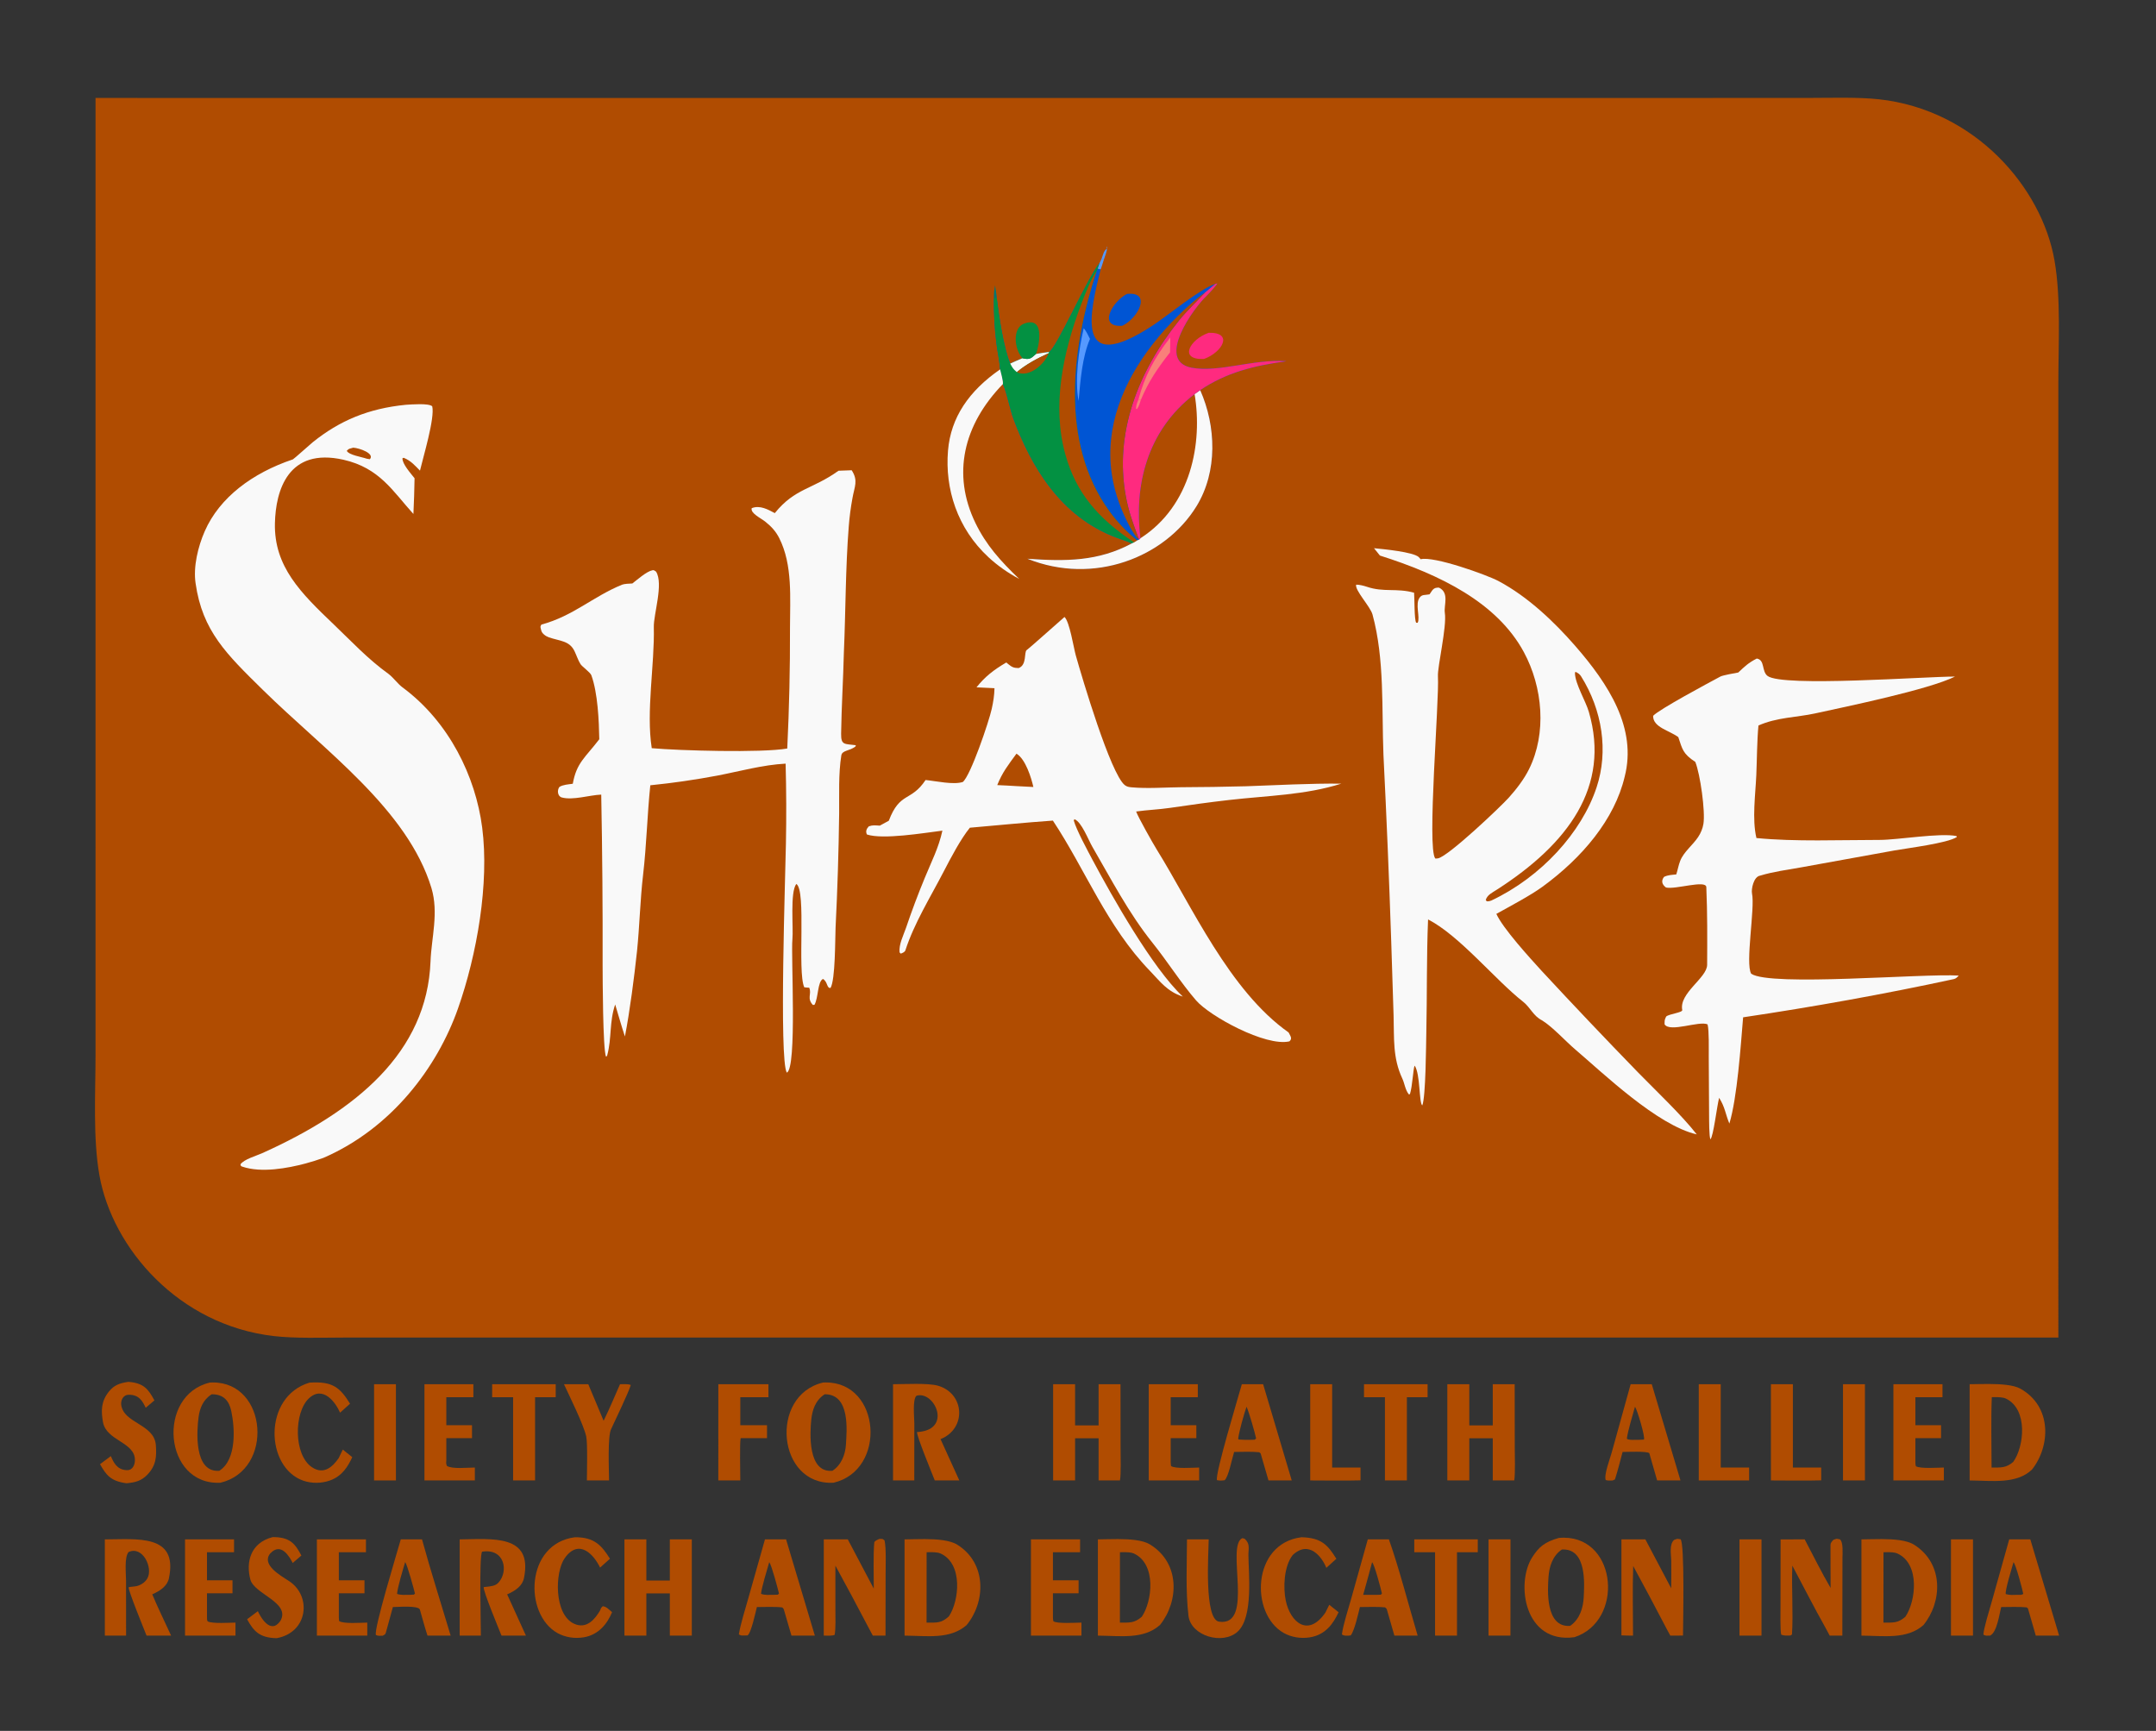 <?xml version="1.0" encoding="UTF-8" standalone="no"?>
<svg
   width="1024"
   height="822"
   viewBox="0 0 1024 822"
   version="1.1"
   id="svg91"
   sodipodi:docname="ShareIndiaLogoWithTextAlt.svg"
   inkscape:version="1.3 (0e150ed6c4, 2023-07-21)"
   xmlns:inkscape="http://www.inkscape.org/namespaces/inkscape"
   xmlns:sodipodi="http://sodipodi.sourceforge.net/DTD/sodipodi-0.dtd"
   xmlns="http://www.w3.org/2000/svg"
   xmlns:svg="http://www.w3.org/2000/svg">
  <rect x="0" y="0" width="1024" height="822" fill="#333333" stroke="none"/>
  <defs
     id="defs91" />
  <sodipodi:namedview
     id="namedview91"
     pagecolor="#ffffff"
     bordercolor="#000000"
     borderopacity="0.25"
     inkscape:showpageshadow="2"
     inkscape:pageopacity="0.0"
     inkscape:pagecheckerboard="0"
     inkscape:deskcolor="#d1d1d1"
     inkscape:zoom="0.78237666"
     inkscape:cx="1261.5407"
     inkscape:cy="496.56389"
     inkscape:window-width="3840"
     inkscape:window-height="2054"
     inkscape:window-x="2549"
     inkscape:window-y="-11"
     inkscape:window-maximized="1"
     inkscape:current-layer="svg91"
     showguides="false" />
  <path
     fill="#0357B7"
     transform="scale(0.372 0.372)"
     d="M121.972 125.044L1711.84 125.053L2179.27 125.05L2313.59 124.982C2340.74 124.96 2372.29 123.895 2398.83 126.731C2521.7 140.127 2606.89 239.375 2623.1 332.517C2631.46 380.609 2628.05 438.428 2628.02 487.818L2628.02 751.583L2628.03 1707.57L1033.58 1707.57L568.743 1707.55L439.109 1707.58C410.804 1707.62 377.678 1708.83 349.857 1705.71C227.932 1691.76 143.582 1593.4 127.015 1500.86C118.506 1453.33 121.972 1395.17 121.979 1346.26L121.982 1082.11L121.972 125.044Z"
     id="path2"
     style="fill:#b04c01;fill-opacity:1" />
  <path
     id="path3"
     d="M 1754.269 699.862 L 1761.832 709.248 C 1838.552 733.478 1911.379 769.244 1945.509 832.364 C 1969.809 877.294 1975.009 936.085 1952.139 982.079 C 1945.829 994.769 1936.321 1007.182 1926.411 1018.242 C 1916.121 1029.752 1850.142 1092.421 1836.262 1095.731 C 1834.782 1096.091 1833.931 1096.008 1832.501 1095.998 C 1821.641 1082.618 1837.79 894.349 1835.9 863.454 C 1835.15 851.179 1847.431 800.225 1844.701 782.366 C 1843.221 772.658 1850.832 756.764 1837.222 750.191 C 1829.682 749.877 1828.899 753.64 1825.179 758.747 C 1818.889 759.966 1815.811 758.65 1812.611 762.808 C 1806.361 770.931 1813.541 787.871 1810.031 795.073 L 1808.111 794.926 C 1805.641 791.552 1806.072 763.64 1805.451 756.686 C 1782.782 750.404 1766.82 756.494 1744.98 749.031 C 1741.68 747.902 1734.908 746.167 1731.468 746.413 C 1729.568 753.526 1749.589 774.363 1752.349 784.465 C 1767.939 841.63 1763.992 904.873 1766.322 963.507 C 1770.282 1042.79 1773.591 1122.098 1776.241 1201.418 L 1779.267 1296.55 C 1780.138 1325.15 1777.879 1350.181 1790.429 1376.961 C 1793.249 1382.961 1794.222 1391.712 1798.822 1397.212 L 1800.159 1396.761 C 1803.379 1386.921 1804.351 1363.149 1806.191 1360.409 C 1813.561 1371.249 1811.57 1407.83 1815.9 1411.23 C 1820.4 1400.73 1820.741 1332.672 1821.051 1318.952 C 1822.121 1270.762 1821.281 1222.03 1823.301 1173.77 C 1863.671 1194.56 1908.841 1250.811 1944.811 1279.001 C 1953.641 1285.921 1957.959 1297.371 1968.819 1302.641 C 1982.309 1310.951 1998.838 1329.239 2010.828 1339.439 C 2046.757 1370.019 2115.953 1436.731 2166.343 1448.19 C 2146.952 1423.361 2114.338 1392.571 2091.168 1368.861 C 2049.518 1326.021 2008.489 1282.802 1968.079 1239.202 C 1953.039 1222.712 1918.762 1185.137 1910.482 1166.687 C 1928.351 1156.767 1953.95 1143.281 1969.501 1131.941 C 2020.101 1095.031 2061.43 1046.09 2074.3 991.638 C 2090.28 929.886 2053.888 873.541 2011.058 824.453 C 1984.938 794.509 1951.112 761.877 1913.052 741.707 C 1898.212 733.845 1830.63 709.59 1813.87 713.944 L 1811.51 711.289 C 1804.58 704.598 1765.599 700.964 1754.269 699.862 z M 2011.362 857.651 C 2014.842 859.221 2016.89 860.593 2018.69 863.47 C 2045.7 906.536 2053.8 958.843 2038.47 1005.121 C 2019.31 1062.971 1967.572 1119.71 1903.972 1149.71 C 1901.152 1150.64 1901.299 1150.591 1898.239 1150.681 L 1896.959 1148.908 C 1898.869 1142.458 1905.097 1139.659 1911.357 1135.629 C 2001.957 1077.399 2056.403 1004.361 2028.582 908.83 C 2024.453 894.669 2011.362 873.603 2010.822 859.572 L 2011.362 857.651 z "
     transform="scale(0.372 0.372)"
     style="fill:#f9f9f9;fill-opacity:1" />
  <path
     id="path5"
     d="M 535.965 516.004 C 529.044 515.997 521.784 516.558 518.074 516.77 C 470.06 521.542 433.639 537.018 399.391 564.48 C 396.037 567.17 375.101 586.06 373.967 586.442 C 322.212 603.864 280.313 635.092 261.421 678.153 C 252.704 698.02 246.598 723.698 249.708 744.535 C 258.337 805.649 289.393 835.288 335.52 880.667 C 414.357 958.226 520.359 1033.262 550.862 1133.761 C 560.318 1165.411 550.8 1197.371 549.687 1227.141 C 545.329 1343.711 454.406 1418.309 334.932 1472.109 C 326.745 1475.799 311.71 1479.852 306.976 1486.442 C 307.728 1488.642 307.14 1488.611 309.493 1489.411 C 333.723 1497.661 367.306 1491.388 389.939 1485.398 C 397.784 1483.288 405.491 1480.872 413.034 1478.142 C 500.221 1440.302 558.394 1362.332 584.699 1287.652 C 609.081 1218.443 624.839 1127.591 615.635 1056.451 C 607.244 991.589 573.627 921.677 513.888 877.514 C 507.803 873.016 502.484 865.321 496.369 860.6 C 469.427 841.178 449.565 819.567 426.236 797.282 C 384.164 757.092 349.733 723.386 351.014 667.891 C 351.98 626.051 367.94 570.927 438.52 586.924 C 484.767 597.406 501.61 627.346 527.83 656.166 C 528.563 640.959 529.049 625.745 529.293 610.528 C 524.226 604.15 513.408 592.029 513.862 584.983 L 515.42 584.422 C 524.611 588.144 529.849 594.402 536.217 600.827 C 540.18 583.854 555.511 533.386 551.827 518.648 C 549.47 516.586 542.886 516.011 535.965 516.004 z M 450.993 571.511 C 459.38 572.09 478.734 579.119 472.199 586.242 L 468.318 585.618 C 461.042 583.104 445.467 580.939 442.732 575.519 C 445.935 572.295 445.408 573.21 450.993 571.511 z "
     transform="scale(0.372 0.372)"
     style="fill:#f9f9f9" />
  <path
     fill="#F5C105"
     transform="scale(0.372 0.372)"
     d="M1070.57 600.968L1087.38 600.336C1096.04 613.596 1090.95 621.315 1088.43 635.686C1086.17 647.853 1084.57 660.092 1083.64 672.37C1079.46 725.278 1079.76 780.31 1077.4 833.489C1076.58 867.885 1074.41 902.295 1073.9 936.691C1073.68 951.57 1078.32 949.481 1092.71 951.362L1092.21 952.994C1084.85 958.884 1075.25 957.565 1074.15 964.472C1070.38 988.159 1071.63 1014.52 1071.4 1038.34C1070.79 1087.06 1069.26 1135.76 1066.82 1184.44C1066.22 1198.87 1066.61 1250.93 1060.36 1261.27C1055.33 1261.74 1056.99 1253.65 1050.81 1249.77C1043.7 1252.93 1045 1273.94 1039.85 1282.83L1037.8 1282.93C1029.79 1274.22 1036.68 1268.98 1033.16 1260.92C1030.61 1260.83 1029.36 1260.74 1026.84 1260.41C1017.72 1240.21 1029.77 1136.5 1016.7 1128.47C1008.5 1139.08 1013.14 1184.61 1011.72 1199.12C1009.67 1220.07 1017.82 1363.76 1004.57 1369.36C994.505 1353.52 1002.91 1112.45 1003.42 1077.32C1004.09 1043.18 1003.96 1009.03 1003.04 974.893C973.887 976.394 944.735 984.615 916.127 990.117C887.807 995.464 859.154 999.605 830.289 1002.52C826.307 1040.52 825.547 1078.67 821.061 1116.94C817.316 1148.89 816.643 1181.98 813.331 1214.23C809.745 1247.47 804.206 1290.58 797.874 1323.21C793.443 1309.9 789.465 1295.8 785.426 1282.36C777.758 1304.89 781.247 1324.95 775.284 1347.17C774.907 1348.58 775.215 1348.13 773.648 1348.86C769.652 1338.07 769.458 1249.33 769.394 1232.79C769.596 1160 769.009 1087.21 767.633 1014.43C752.486 1015.03 731.532 1021.96 717.237 1018.07C711.838 1016.61 710.986 1008.57 714.332 1004.55C718.933 1001.74 725.347 1001.42 731.298 1000.57C736.186 973.443 747.04 967.47 765.142 943.759C764.742 920.56 763.229 884.543 755 862.033C753.661 858.37 743.247 851.098 741.126 847.794C738.255 843.319 735.786 835.979 733.472 831.211C726.984 817.84 715.007 818.561 700.875 813.676C696.656 812.218 691.939 808.682 691.111 805.054C690.253 801.296 689.232 800.303 691.191 797.4C732.301 786.189 756.546 761.901 794.11 746.47C797.038 745.267 803.876 745.03 807.335 744.885C813.55 740.162 825.542 729.438 833.015 728.02C835.222 727.602 835.344 728.361 837.657 729.778C847.365 745.493 834.382 783.874 834.769 800.532C835.888 848.666 824.762 908.057 832.122 955.149C866.232 958.273 972.56 961.335 1005.13 955.576C1007.63 904.202 1008.8 852.792 1008.63 801.38C1008.6 764.312 1012.33 721.2 994.792 686.768C990.521 678.384 984.885 672.149 976.907 665.829C971.331 661.412 957.911 655.235 959.76 648.75C970.288 644.496 980.913 650.654 989.225 655.057C1015.15 623.003 1036.97 625.067 1070.57 600.968Z"
     id="path8"
     style="fill:#f9f9f9;fill-opacity:1" />
  <path
     id="path9"
     d="M 1359.111 787.66 C 1358.601 787.893 1315.299 826.692 1310.829 829.877 C 1307.239 832.426 1311.361 849.031 1300.512 852.867 C 1294.121 852.832 1291.84 851.519 1287.21 847.757 C 1286.39 847.092 1285.587 846.418 1284.807 845.732 C 1268.447 855.387 1257.709 863.714 1246.759 877.462 L 1269.722 878.584 C 1269.512 887.803 1268.189 895.933 1266.239 904.832 C 1262.609 921.384 1239.308 989.967 1229.308 998.285 C 1217.468 1002.23 1195.019 997.086 1181.739 995.788 C 1162.979 1023.99 1149.009 1010.249 1134.789 1047.779 C 1131.019 1049.829 1126.982 1051.928 1123.292 1054.038 C 1117.422 1053.738 1114.431 1053.1 1109.261 1054.93 C 1106.311 1058.1 1104.889 1061.389 1106.869 1065.349 C 1127.479 1072.119 1179.448 1063.398 1203.208 1060.438 C 1198.408 1082.478 1189.311 1099.771 1180.701 1120.771 C 1171.991 1141.841 1164.012 1163.089 1156.772 1184.509 C 1153.272 1194.579 1147.56 1205.487 1148.49 1215.777 L 1150.069 1217.441 C 1152.329 1216.631 1155.249 1215.428 1155.959 1213.238 C 1167.249 1178.438 1188.032 1145.207 1205.232 1111.957 C 1213.512 1095.948 1226.558 1071.048 1238.288 1056.698 C 1272.968 1053.708 1309.702 1050.011 1344.272 1047.601 C 1385.852 1110.271 1413.052 1182.622 1468.431 1239.722 C 1481.312 1253.012 1489.91 1265.682 1510.23 1272.312 C 1471.23 1235.832 1419.439 1143.7 1395.109 1098.16 C 1388.899 1086.44 1374.099 1059.178 1370.949 1047.428 L 1371.799 1045.833 C 1380.879 1049.053 1389.742 1072.679 1394.642 1080.999 C 1418.882 1122.649 1440.662 1165.199 1471.762 1203.989 C 1490.562 1227.429 1507.46 1254.44 1527.11 1277.16 C 1544.57 1297.35 1615.98 1336.439 1646.27 1329.439 C 1650.46 1325.719 1647.422 1322.692 1645.253 1318.092 C 1569.413 1264.622 1521.59 1156.422 1476.84 1084.482 C 1471.919 1076.572 1453.062 1043.121 1450.582 1036.012 C 1464.962 1033.961 1479.42 1033.489 1493.74 1031.379 C 1519.08 1027.649 1544.091 1024.179 1569.591 1021.259 C 1618.3 1015.679 1666.339 1015.081 1712.549 1000.431 C 1672.109 1000.001 1631.321 1002.382 1590.881 1003.762 C 1563.101 1004.492 1535.319 1004.911 1507.529 1005.011 C 1487.349 1005.201 1464.928 1006.922 1444.928 1005.131 C 1441.338 1004.812 1438.589 1004.35 1435.969 1002.22 C 1417.859 987.469 1381.838 866.227 1373.488 836.572 C 1370.818 827.103 1365.611 793.582 1359.111 787.66 z M 1297.789 962.164 C 1309.559 969.146 1316.868 993.652 1319.358 1004.691 L 1298.288 1003.61 C 1290.188 1003.02 1281.412 1002.697 1273.242 1002.278 C 1279.852 985.92 1287.009 976.891 1297.789 962.164 z "
     transform="scale(0.372 0.372)"
     style="fill:#f9f9f9;fill-opacity:1" />
  <path
     fill="#F5C105"
     transform="scale(0.372 0.372)"
     d="M2242.96 840.716C2253.68 842.47 2248.94 857.088 2256.79 862.962C2276.08 877.407 2457.51 863.705 2496.12 863.719C2462.26 880.443 2358.56 901.807 2317.02 910.867C2294.24 915.833 2268.49 915.738 2245.11 926.222C2243.27 945.627 2243.24 969.336 2242.4 989.087C2241.31 1014.36 2236.79 1045.67 2242.53 1069.86C2291.62 1074.72 2349.82 1072.25 2399.68 1072.27C2422.94 1072.28 2476.69 1063.01 2497.88 1067.31L2498.46 1068.57C2486.48 1076.46 2436.06 1082.67 2418.83 1085.71L2300.16 1107.21C2282.57 1110.35 2263.97 1112.78 2247.2 1117.89C2238.9 1119.21 2235.75 1135.2 2236.91 1140.73C2240.88 1159.59 2228.03 1230.04 2235.86 1243.12C2260.37 1259.82 2455.71 1242.5 2500.81 1245.46C2499.12 1247.34 2497.42 1249.34 2494.47 1249.97C2406.55 1269.02 2314.81 1285.46 2225.53 1298.74C2222.45 1335.57 2218.05 1401.12 2207.99 1434.39C2202.91 1422.28 2202.57 1413.55 2194.91 1401.54C2192.04 1412.32 2187.67 1450.7 2183.75 1454.54C2182.11 1450.46 2182.14 1430.56 2182.1 1425.13L2181.66 1348.74C2181.61 1339.35 2182.2 1315.69 2180.15 1307.76C2169.45 1302.81 2132.07 1318.51 2125.26 1307.7C2125.3 1302.75 2125.05 1302.17 2127.33 1297.72C2130.99 1294.39 2148.46 1292.73 2147.81 1289.42C2143.55 1267.84 2179.29 1248.55 2179.59 1231.93C2179.81 1198.98 2179.96 1165.4 2178.55 1132.57C2178.13 1122.84 2139.14 1135.91 2127.05 1133.01C2121.78 1129.07 2120.71 1124.42 2124.55 1119.47C2129.52 1116.99 2134.31 1116.96 2140.21 1116.32C2142.02 1110.64 2143.01 1104.56 2145.27 1098.86C2149.8 1087.43 2161.25 1078.93 2168.07 1068.65C2171.58 1063.39 2173.88 1057.67 2174.86 1051.76C2177.43 1035.83 2170.79 988.363 2164.5 972.71C2148.65 962.31 2148.09 956.809 2142.77 941.018C2131.79 932.732 2110.17 928.497 2110.65 913.822C2118.78 905.266 2181.03 872.028 2196.51 863.706C2199.56 862.062 2214.81 859.363 2219.33 858.552C2227.63 850.751 2232.16 846.272 2242.96 840.716Z"
     id="path12"
     style="fill:#f9f9f9;fill-opacity:1" />
  <path
     fill="#E1781E"
     transform="scale(0.372 0.372)"
     d="M1404.11 335.346L1401.56 342.968L1405.22 343.836C1392.12 397.107 1370.13 482.752 1472.62 414.931C1490.66 402.994 1533.33 367.931 1551.65 362.496L1554.26 361.806C1553.49 363.767 1543.77 374.675 1540.67 377.562C1524.42 392.731 1475.07 460.323 1521.16 469.346C1555.42 476.054 1600.93 457.912 1642.52 461.142C1600.77 466.813 1565.48 475.657 1532.36 498.101C1552.75 544.055 1554.84 601.96 1527.68 646.215C1487.49 711.708 1396.43 747.429 1311.81 713.337C1360.78 716.794 1402.31 716.748 1445.16 693.677C1440.49 691.506 1431.53 688.625 1426.14 686.637C1353.04 659.664 1316 593.753 1294.06 535.184C1289.89 524.044 1285.41 501.421 1281.15 492.052L1280.38 490.395C1281.27 487.71 1277.76 475.042 1276.89 471.549C1276.3 462.197 1273.42 448.611 1272.2 438.638C1269.82 419.569 1268.74 400.409 1268.98 381.245L1271.4 380.393L1272.73 381.353C1275.26 402.927 1281.47 444.043 1289.79 464.151C1294.77 461.771 1300.29 459.53 1305.45 457.33C1314.99 459.74 1316.61 457.189 1322.74 451.851C1328.25 450.759 1333.83 450.133 1339.43 449.406C1349.28 443.825 1388.52 354.266 1404.11 335.346Z"
     id="path13"
     style="fill:#0055d4" />
  <path
     fill="#039142"
     d="M1404.11 335.346L1401.56 342.968L1400 346.306C1369 441.508 1351.86 563.897 1416.49 652.759C1426.29 666.302 1438.17 678.804 1451.85 689.975L1447.99 692.446L1445.16 693.677C1440.49 691.506 1431.53 688.625 1426.14 686.637C1353.04 659.664 1316 593.753 1294.06 535.184C1289.89 524.044 1285.41 501.421 1281.15 492.052L1280.38 490.395C1281.27 487.71 1277.76 475.042 1276.89 471.549C1276.3 462.197 1273.42 448.611 1272.2 438.638C1269.82 419.569 1268.74 400.409 1268.98 381.245L1271.4 380.393L1272.73 381.353C1275.26 402.927 1281.47 444.043 1289.79 464.151C1294.77 461.771 1300.29 459.53 1305.45 457.33C1314.99 459.74 1316.61 457.189 1322.74 451.851C1328.25 450.759 1333.83 450.133 1339.43 449.406C1349.28 443.825 1388.52 354.266 1404.11 335.346Z"
     id="path14"
     transform="scale(0.372 0.372)" />
  <path
     fill="#0357B7"
     transform="scale(0.372 0.372)"
     d="M1447.99 692.446C1401.36 661.37 1374.05 629.06 1360.42 580.935C1342.64 518.154 1357.2 450.004 1380.11 389.235C1384.02 378.865 1393.22 354.871 1400 346.306C1369 441.508 1351.86 563.897 1416.49 652.759C1426.29 666.302 1438.17 678.804 1451.85 689.975L1447.99 692.446Z"
     id="path15"
     style="fill:#b04c01;fill-opacity:1" />
  <path
     fill="#F5C105"
     transform="scale(0.372 0.372)"
     d="M1339.43 449.406L1338.69 451.002C1324.26 457.537 1309.67 465.364 1298.24 475.102C1293.25 470.804 1292.77 469.588 1289.79 464.151C1294.77 461.771 1300.29 459.53 1305.45 457.33C1314.99 459.74 1316.61 457.189 1322.74 451.851C1328.25 450.759 1333.83 450.133 1339.43 449.406Z"
     id="path16"
     style="fill:#f9f9f9;fill-opacity:1" />
  <path
     fill="#0357B7"
     transform="scale(0.372 0.372)"
     d="M1338.69 451.002C1335.84 462.011 1314.77 483.479 1298.24 475.102C1309.67 465.364 1324.26 457.537 1338.69 451.002Z"
     id="path17"
     style="fill:#b04c01;fill-opacity:1" />
  <path
     fill="#0357B7"
     d="M1525.21 503.112L1532.36 498.101C1552.75 544.055 1554.84 601.96 1527.68 646.215C1487.49 711.708 1396.43 747.429 1311.81 713.337C1360.78 716.794 1402.31 716.748 1445.16 693.677L1447.99 692.446L1451.85 689.975L1454.41 688.926L1456.05 687.144C1447.86 621.331 1463.6 550.309 1525.21 503.112Z"
     id="path18"
     transform="scale(0.372 0.372)"
     style="fill:#b04c01;fill-opacity:1" />
  <path
     fill="#F5C105"
     transform="scale(0.372 0.372)"
     d="M1525.21 503.112L1532.36 498.101C1552.75 544.055 1554.84 601.96 1527.68 646.215C1487.49 711.708 1396.43 747.429 1311.81 713.337C1360.78 716.794 1402.31 716.748 1445.16 693.677L1447.99 692.446L1451.85 689.975L1454.41 688.926L1456.05 687.144C1520.9 645.579 1535.65 565.251 1525.21 503.112Z"
     id="path19"
     style="fill:#f9f9f9;fill-opacity:1" />
  <path
     fill="#DA241C"
     transform="scale(0.372 0.372)"
     d="M1551.65 362.496L1554.26 361.806C1553.49 363.767 1543.77 374.675 1540.67 377.562C1524.42 392.731 1475.07 460.323 1521.16 469.346C1555.42 476.054 1600.93 457.912 1642.52 461.142C1600.77 466.813 1565.48 475.657 1532.36 498.101L1525.21 503.112C1463.6 550.309 1447.86 621.331 1456.05 687.144L1454.41 688.926L1454 688.169C1446.67 668.254 1441.06 653.783 1437.26 632.721C1422.91 553.394 1452.17 475.027 1505.64 408.688C1514.82 397.304 1528.31 384.477 1538.64 373.363C1543.01 369.769 1547.35 366.147 1551.65 362.496Z"
     id="path20"
     style="fill:#ff2a7f" />
  <path
     fill="#F9807A"
     transform="scale(0.372 0.372)"
     d="M1494.18 430.822L1493.89 449.785C1477.77 470.339 1466.36 487.095 1456.57 510.56L1453.52 509.961C1461.49 480.153 1473.93 456.602 1494.18 430.822Z"
     id="path21" />
  <path
     fill="#F9807A"
     transform="scale(0.372 0.372)"
     d="M1456.57 510.56C1454.99 515.642 1454.64 517.711 1451.62 522.239L1450.41 521.791C1450.8 516.372 1451.44 515.258 1453.52 509.961L1456.57 510.56Z"
     id="path22" />
  <path
     fill="#0357B7"
     transform="scale(0.372 0.372)"
     d="M1538.64 373.363C1528.31 384.477 1514.82 397.304 1505.64 408.688C1452.17 475.027 1422.91 553.394 1437.26 632.721C1441.06 653.783 1446.67 668.254 1454 688.169C1453.16 687.627 1452.11 687.038 1451.51 686.322C1446.37 680.225 1441.82 671.472 1438.52 664.701C1422 630.787 1414.77 597.037 1418.61 560.507C1424.7 502.535 1458.5 448.329 1503.63 403.572C1513.22 394.065 1527.21 381.119 1538.64 373.363Z"
     id="path23"
     style="fill:#b04c01;fill-opacity:1" />
  <path
     fill="#F4A661"
     transform="scale(0.372 0.372)"
     d="M1383.61 419.104C1386.91 422.545 1389.49 428.474 1391.63 432.662C1381.69 455.929 1379.42 485.839 1377.24 510.219L1377.11 511.947C1371.99 485.13 1377.26 446.282 1383.61 419.104Z"
     id="path24"
     style="fill:#5599ff" />
  <path
     fill="#F5C105"
     transform="scale(0.372 0.372)"
     d="M1276.89 471.549C1277.76 475.042 1281.27 487.71 1280.38 490.395C1229.79 542.535 1215.27 605.531 1245.39 667.671C1259.06 695.888 1277.41 716.246 1301.28 739.071C1286.78 731.348 1273.64 722.087 1262.23 711.539C1222 674.428 1206.33 623.756 1210.37 575.298C1213.92 532.8 1237.18 499.099 1276.89 471.549Z"
     id="path25"
     style="fill:#f9f9f9;fill-opacity:1" />
  <path
     fill="#039142"
     transform="scale(0.372 0.372)"
     d="M1305.45 457.33C1294.69 445.555 1292.57 418.859 1307.19 413.298C1335.85 402.394 1325.85 444.154 1322.74 451.851C1316.61 457.189 1314.99 459.74 1305.45 457.33Z"
     id="path26" />
  <path
     fill="#E1781E"
     transform="scale(0.372 0.372)"
     d="M1438.87 375.23C1470.79 371.88 1453.51 406.137 1432.83 415.92C1401.17 418.08 1420.1 384.871 1438.87 375.23Z"
     id="path27"
     style="fill:#0055d4;fill-opacity:1" />
  <path
     fill="#DA241C"
     transform="scale(0.372 0.372)"
     d="M1543.2 424.857C1575.36 424.046 1560.56 449.927 1537.21 458.255C1504.28 459.765 1519.07 433.274 1543.2 424.857Z"
     id="path28"
     style="fill:#ff2a7f;fill-opacity:1" />
  <path
     fill="#E1781E"
     transform="scale(0.372 0.372)"
     d="M1406.49 330.339L1409.37 331.394C1408.6 333.764 1406.15 342.007 1405.22 343.836L1401.56 342.968L1404.11 335.346L1406.49 330.339Z"
     id="path29"
     style="fill:#5599ff" />
  <path
     fill="#946D51"
     transform="scale(0.372 0.372)"
     d="M1406.49 330.339C1408.33 325.39 1409.18 319.848 1413.71 317.103L1412.45 315.841L1413.72 315.163C1413.36 320.782 1411.22 325.936 1409.37 331.394L1406.49 330.339Z"
     id="path30"
     style="fill:#5599ff" />
  <path
     fill="#017772"
     transform="scale(0.372 0.372)"
     d="M1270.44 364.322C1270.95 367.935 1272.69 378.186 1272.73 381.353L1271.4 380.393L1268.98 381.245C1268.93 374.179 1269.24 371.294 1270.44 364.322Z"
     id="path31" />
  <path
     id="path32"
     style="fill:#b04c01;fill-opacity:1"
     d="M 1054.218 1764.902 C 1053.101 1764.909 1051.967 1764.947 1050.819 1765.012 C 981.788 1781.312 992.203 1896.882 1064.241 1892.902 C 1132.616 1876.798 1124.575 1764.469 1054.218 1764.902 z M 1052.927 1779.969 C 1085.867 1779.739 1081.089 1826.672 1080.029 1844.452 C 1079.329 1856.192 1074.55 1870.071 1062.82 1877.641 C 1030.74 1880.681 1034.181 1828.348 1035.781 1812.638 C 1037.011 1800.528 1040.777 1787.829 1052.927 1779.969 z "
     transform="scale(0.372 0.372)" />
  <path
     id="path34"
     style="fill:#b04c01;fill-opacity:1"
     d="M 271.408 1764.907 C 270.293 1764.916 269.165 1764.956 268.019 1765.023 C 199.496 1780.973 209.046 1896.638 281.437 1892.908 C 350.078 1876.655 341.634 1764.34 271.408 1764.907 z M 270.291 1780.001 C 286.404 1779.791 292.753 1789.57 295.279 1801.39 C 299.712 1822.12 302.673 1863.282 279.978 1877.662 C 246.951 1880.212 251.403 1825.502 253.506 1809.312 C 254.942 1798.262 259.088 1786.931 270.291 1780.001 z "
     transform="scale(0.372 0.372)" />
  <path
     id="path36"
     style="fill:#b04c01;fill-opacity:1"
     d="M 1997.095 1963.083 C 1994.9 1963.062 1992.639 1963.155 1990.319 1963.361 C 1972.509 1968.501 1965.031 1974.349 1956.241 1988.129 C 1935.011 2021.399 1946.102 2098.758 2010.062 2090.128 C 2073.147 2069.823 2065.169 1963.704 1997.095 1963.083 z M 1995.59 1978.113 C 2026.152 1977.697 2022.808 2022.79 2022.01 2039.238 C 2021.38 2052.088 2017.22 2067.069 2004.67 2075.659 C 1972.7 2077.969 1975.94 2029.282 1977.09 2013.012 C 1977.97 2000.562 1981.891 1986.471 1994.111 1978.171 C 1994.613 1978.141 1995.105 1978.12 1995.59 1978.113 z "
     transform="scale(0.372 0.372)" />
  <path
     id="path38"
     style="fill:#b04c01;fill-opacity:1"
     d="M 1180.753 1964.845 C 1171.313 1964.798 1162.133 1965.175 1154.899 1965.239 L 1154.899 2088.093 C 1184.069 2088.312 1212.572 2093.188 1234.002 2074.798 C 1258.402 2045.358 1260.232 1995.92 1222.332 1972.091 C 1212.944 1966.19 1196.486 1964.925 1180.753 1964.845 z M 1187.325 1981.576 C 1191.965 1981.542 1197.412 1981.713 1200.569 1983.108 C 1230.009 1996.158 1224.602 2043.981 1211.532 2063.471 C 1201.832 2072.221 1196.838 2071.523 1182.998 2071.483 L 1183.071 1981.639 C 1184.324 1981.619 1185.779 1981.587 1187.325 1981.576 z "
     transform="scale(0.372 0.372)" />
  <path
     id="path40"
     style="fill:#b04c01;fill-opacity:1"
     d="M 2402.329 1964.851 C 2392.935 1964.81 2383.798 1965.18 2376.602 1965.228 L 2376.602 2088.093 C 2405.602 2088.323 2434.688 2093.18 2455.778 2074.63 C 2479.938 2044.88 2481.96 1995.888 2443.63 1971.928 C 2434.355 1966.134 2417.987 1964.919 2402.329 1964.851 z M 2409.038 1981.571 C 2413.692 1981.533 2419.137 1981.713 2422.34 1983.16 C 2451.81 1996.52 2446.132 2044.468 2432.652 2064.048 C 2423.172 2072.148 2417.71 2071.488 2404.69 2071.488 L 2404.758 1981.639 C 2406.021 1981.616 2407.487 1981.583 2409.038 1981.571 z "
     transform="scale(0.372 0.372)" />
  <path
     id="path42"
     style="fill:#b04c01;fill-opacity:1"
     d="M 1427.131 1964.845 C 1417.83 1964.819 1408.797 1965.18 1401.728 1965.218 L 1401.728 2088.093 C 1430.868 2088.332 1459.86 2093.209 1481.02 2074.499 C 1505.15 2044.449 1507.092 1995.311 1468.012 1971.571 C 1458.881 1966.021 1442.632 1964.889 1427.131 1964.845 z M 1434.175 1981.571 C 1438.823 1981.536 1444.277 1981.723 1447.472 1983.171 C 1476.902 1996.521 1471.169 2044.448 1457.789 2064.038 C 1448.169 2072.118 1442.972 2071.478 1429.832 2071.488 L 1429.911 1981.639 C 1431.168 1981.616 1432.626 1981.582 1434.175 1981.571 z "
     transform="scale(0.372 0.372)" />
  <path
     id="path44"
     style="fill:#b04c01;fill-opacity:1"
     d="M 2539.287 1766.843 C 2530.153 1766.798 2521.361 1767.101 2514.75 1767.142 L 2514.75 1889.98 C 2542.95 1890.2 2574.871 1895.078 2594.461 1875.977 C 2618.131 1845.878 2620.009 1795.25 2579.339 1772.74 C 2570.689 1767.952 2554.511 1766.918 2539.287 1766.843 z M 2547.386 1783.626 C 2552.133 1783.611 2557.73 1783.908 2561.007 1785.468 C 2589.667 1799.108 2584.378 1847.229 2570.328 1866.419 C 2561.248 1874.029 2555.059 1873.538 2542.759 1873.538 C 2542.719 1844.418 2541.913 1812.6 2543.043 1783.71 C 2544.318 1783.67 2545.803 1783.631 2547.386 1783.626 z "
     transform="scale(0.372 0.372)" />
  <path
     fill="#0357B7"
     transform="scale(0.372 0.372)"
     d="M797.252 1965.22L825.234 1965.22L825.241 2017.76L855.209 2017.76L855.211 1965.22L883.276 1965.22L883.278 2088.09L855.211 2088.09L855.211 2034.21L825.241 2034.21L825.241 2088.09L797.252 2088.09L797.252 1965.22Z"
     id="path46"
     style="fill:#b04c01;fill-opacity:1" />
  <path
     fill="#0357B7"
     transform="scale(0.372 0.372)"
     d="M1847.88 1767.14L1875.95 1767.14L1875.95 1819.73L1905.9 1819.73L1905.9 1767.14L1933.89 1767.14L1933.98 1847.51C1933.99 1858.55 1934.78 1879.89 1933.36 1889.98L1905.9 1889.98L1905.9 1836.13L1875.95 1836.12L1875.95 1889.98L1847.88 1889.98L1847.88 1767.14Z"
     id="path47"
     style="fill:#b04c01;fill-opacity:1" />
  <path
     fill="#0357B7"
     transform="scale(0.372 0.372)"
     d="M1344.58 1767.14L1372.62 1767.14L1372.62 1819.73L1402.64 1819.73L1402.64 1767.14L1430.61 1767.14L1430.71 1849.38C1430.72 1858.39 1431.44 1882.43 1429.91 1889.98L1402.64 1889.98L1402.64 1836.12L1372.62 1836.12L1372.62 1889.98L1344.58 1889.98L1344.58 1767.14Z"
     id="path48"
     style="fill:#b04c01;fill-opacity:1" />
  <path
     fill="#0357B7"
     transform="scale(0.372 0.372)"
     d="M133.858 1965.22C174.622 1965.26 227.835 1957.74 215.631 2015.07C213.614 2024.55 204.82 2030.9 194.385 2035.36C201.46 2052.33 210.7 2071.13 218.473 2088.09L187.114 2088.09C183.456 2078.81 164.072 2031.52 164.22 2026.36L166.804 2025.85C169.261 2025.62 173.716 2025.21 175.94 2024.48C181.488 2022.64 185.928 2019.14 188.322 2014.72C195.468 2001.53 182.337 1973.02 164.124 1981.43C158.513 1988.23 160.93 2009.16 160.94 2018.43L160.974 2088.09L133.858 2088.09L133.858 1965.22Z"
     id="path49"
     style="fill:#b04c01;fill-opacity:1" />
  <path
     fill="#0357B7"
     transform="scale(0.372 0.372)"
     d="M586.899 1965.24C628.676 1964.79 680.506 1958.41 668.979 2014.61C666.928 2024.61 658.312 2030.72 647.517 2035.44L671.482 2088.09L640.298 2088.09C637.054 2079.91 616.709 2031.11 617.554 2026.15L620.755 2025.79C626.72 2025.2 632.484 2024.66 636.299 2020.55C649.605 2006.21 644.471 1976.27 615.513 1980.94C611.541 1986.76 613.992 2073.2 613.968 2088.09L586.899 2088.09L586.899 1965.24Z"
     id="path50"
     style="fill:#b04c01;fill-opacity:1" />
  <path
     fill="#0357B7"
     transform="scale(0.372 0.372)"
     d="M1140.19 1767.14C1154.91 1767.14 1185.09 1765.37 1197.79 1769.11C1231.88 1779.16 1234.22 1824 1200.83 1837.23L1224.81 1889.98L1193.49 1889.98C1190.44 1882.21 1169.88 1832.23 1170.83 1828.2L1173.44 1828.02C1215.81 1823.95 1192.8 1775.03 1170.13 1781.85C1164.81 1786.64 1167.39 1809.89 1167.39 1817.52L1167.3 1889.98L1140.19 1889.98L1140.19 1767.14Z"
     id="path51"
     style="fill:#b04c01;fill-opacity:1" />
  <path
     fill="#0357B7"
     transform="scale(0.372 0.372)"
     d="M1051.77 1965.22L1082.43 1965.22L1115.59 2028.09C1115.69 2012.63 1114.79 1985.14 1116.22 1969.39C1116.43 1967.12 1120.53 1965.57 1122.87 1964.59C1128.06 1964.9 1126.08 1964.05 1129.36 1966.57C1131.6 1976.52 1130.72 1998.65 1130.71 2009.89L1130.58 2088.09L1114.38 2088.11L1108.34 2076.74C1094.67 2050.65 1080.75 2024.65 1066.58 1998.73L1066.61 2055.3C1066.61 2063.56 1067.19 2079.62 1065.6 2087.2C1061.79 2088.54 1056.14 2088.11 1051.76 2088.08L1051.77 1965.22Z"
     id="path52"
     style="fill:#b04c01;fill-opacity:1" />
  <path
     fill="#0357B7"
     transform="scale(0.372 0.372)"
     d="M2070.16 1965.22L2100.74 1965.22L2133.73 2027.7C2133.87 2015.96 2133.89 2004.21 2133.78 1992.47C2133.61 1984.57 2131 1971.88 2137.29 1965.96C2142.63 1964.13 2139.95 1964.4 2145.6 1965.02C2151.17 1969.91 2148.82 2073.2 2148.79 2088.02L2132.58 2088.1L2127.9 2079.43C2113.91 2052.61 2099.68 2025.88 2085.2 1999.23C2084.16 2027.65 2085.01 2059.41 2085 2088.09C2079.93 2088.15 2075.23 2087.96 2070.16 2087.77L2070.16 1965.22Z"
     id="path53"
     style="fill:#b04c01;fill-opacity:1" />
  <path
     fill="#0357B7"
     transform="scale(0.372 0.372)"
     d="M2273.39 1965.25L2304.15 1965.22C2314.74 1985.4 2325.73 2007.53 2337.24 2027.24C2337.27 2009.48 2336.95 1989.92 2337.1 1972.06C2337.12 1969.78 2339.1 1967.46 2340.92 1965.75C2346.16 1964.05 2343.53 1964.26 2349.1 1965.14C2353.7 1968.84 2352.4 1983.61 2352.38 1989.24C2352.3 2022.18 2352.28 2055.13 2352.23 2088.08L2336.1 2088.1L2330.73 2078.09C2316.32 2052.53 2302.2 2024.66 2288.37 1998.73C2287.23 2027.01 2289.68 2058.9 2287.93 2086.62L2286.05 2087.95C2281.33 2088.04 2278.56 2088.43 2274.22 2086.91C2272.73 2082.72 2273.28 2054.91 2273.29 2048.72L2273.39 1965.25Z"
     id="path54"
     style="fill:#b04c01;fill-opacity:1" />
  <path
     id="path55"
     style="fill:#b04c01;fill-opacity:1"
     d="M 976.667 1965.218 L 955.325 2040.718 C 951.64 2053.838 945.362 2073.632 943.345 2086.482 C 946.332 2088.702 948.847 2087.801 954.339 2087.841 C 959.022 2085.271 964.739 2057.82 966.345 2051.62 C 975.426 2051.54 990.37 2051.008 998.844 2052.118 L 1000.601 2054.159 L 1010.51 2088.093 L 1040.37 2088.093 L 1003.628 1965.218 L 976.667 1965.218 z M 982.143 1994.272 C 985.199 1998.262 993.084 2028.028 994.59 2034.438 L 993.048 2035.828 L 987.273 2036.028 C 981.818 2036.028 976.36 2036.638 971.658 2034.748 C 972.089 2027.728 979.865 2002.062 982.143 1994.272 z "
     transform="scale(0.372 0.372)" />
  <path
     id="path57"
     style="fill:#b04c01;fill-opacity:1"
     d="M 1585.531 1767.142 C 1581.151 1782.972 1551.091 1881.978 1553.771 1889.629 C 1558.571 1890.379 1558.731 1890.222 1563.401 1889.802 C 1568.361 1886.362 1573.3 1860.802 1575.67 1853.612 C 1585.14 1853.502 1598.738 1853 1607.718 1853.99 C 1609.728 1855.74 1609.41 1854.831 1609.9 1856.771 L 1619.541 1889.98 L 1649.228 1889.98 L 1612.711 1767.142 L 1585.531 1767.142 z M 1591.552 1795.871 C 1594.752 1803.041 1602.078 1828.602 1603.768 1836.352 L 1601.922 1837.989 L 1596.892 1838.109 C 1590.982 1838.209 1587.44 1838.192 1581.571 1837.742 L 1580.82 1836.661 C 1582.02 1827.551 1588.302 1804.811 1591.552 1795.871 z "
     transform="scale(0.372 0.372)" />
  <path
     id="path59"
     style="fill:#b04c01;fill-opacity:1"
     d="M 2565.287 1965.218 L 2542.66 2045.891 C 2540.09 2055.051 2532.598 2078.891 2532.348 2086.891 C 2535.748 2088.711 2535.992 2088.041 2540.881 2088.061 C 2549.702 2083.941 2552.802 2060.11 2555.012 2051.62 C 2563.292 2051.57 2580.018 2051.099 2587.538 2052.029 L 2589.169 2053.351 L 2599.208 2088.093 L 2628.99 2088.093 L 2592.211 1965.218 L 2565.287 1965.218 z M 2570.779 1994.34 C 2573.649 1996.97 2582.251 2029.412 2583.221 2034.842 C 2580.551 2036.522 2579.998 2035.918 2575.778 2036.028 C 2569.408 2036.178 2566.78 2036.578 2560.86 2035.078 C 2559.68 2030.848 2569.029 2000.53 2570.779 1994.34 z "
     transform="scale(0.372 0.372)" />
  <path
     id="path61"
     style="fill:#b04c01;fill-opacity:1"
     d="M 2081.942 1767.142 L 2057.751 1854.352 C 2055.681 1862.022 2047.561 1883.033 2050.151 1889.503 C 2053.231 1890.413 2055.668 1890.112 2058.957 1890.033 L 2061.89 1888.689 C 2065.63 1877.089 2068.56 1865.338 2071.64 1853.618 C 2077.97 1853.568 2102.299 1852.448 2105.739 1855.129 L 2115.758 1889.98 L 2145.572 1889.98 L 2108.902 1767.142 L 2081.942 1767.142 z M 2087.439 1795.981 C 2090.039 1798.511 2100.949 1835.191 2098.879 1837.831 L 2092.38 1838.109 C 2090.74 1838.139 2089.11 1838.162 2087.47 1838.162 C 2083.8 1838.152 2079.309 1838.468 2077.069 1836.688 C 2078.449 1826.348 2084.439 1806.861 2087.439 1795.981 z "
     transform="scale(0.372 0.372)" />
  <path
     id="path63"
     style="fill:#b04c01;fill-opacity:1"
     d="M 1746.338 1965.218 L 1725.069 2041.211 C 1721.429 2054.031 1714.918 2074.03 1713.278 2086.561 C 1715.908 2088.68 1721.011 2088.339 1724.571 2087.799 C 1729.561 2081.329 1734.098 2060.08 1736.278 2051.62 C 1745.528 2051.54 1759.669 2051.078 1768.389 2051.998 C 1768.809 2052.388 1770.277 2053.68 1770.497 2054.07 L 1780.301 2088.093 L 1810.01 2088.093 C 1799.12 2051.463 1785.847 2000.418 1773.277 1965.218 L 1746.338 1965.218 z M 1751.83 1994.382 C 1754.86 1996.982 1763.172 2028.758 1764.382 2034.328 L 1763.07 2035.828 L 1758.03 2036.028 L 1740.448 2036.012 C 1744.418 2022.302 1748.07 2008.162 1751.83 1994.382 z "
     transform="scale(0.372 0.372)" />
  <path
     id="path65"
     style="fill:#b04c01;fill-opacity:1"
     d="M 511.706 1965.218 C 507.146 1981.518 477.155 2079.521 479.936 2087.311 C 483.077 2088.741 484.47 2088.188 488.654 2088.208 C 492.676 2086.188 492.16 2085.871 493.526 2081.041 L 501.609 2051.62 C 508.698 2051.53 534.087 2049.409 536.07 2054.799 C 539.126 2065.339 542.365 2077.782 545.821 2088.093 L 575.394 2088.093 C 563.443 2048.023 549.753 2005.258 538.814 1965.218 L 511.706 1965.218 z M 517.319 1994.162 C 520.118 1998.012 528.342 2028.302 529.802 2034.412 L 528.397 2035.75 L 522.674 2036.028 C 517.392 2036.048 511.594 2036.562 506.938 2034.832 C 507.541 2026.512 514.605 2003.192 517.319 1994.162 z "
     transform="scale(0.372 0.372)" />
  <path
     fill="#0357B7"
     transform="scale(0.372 0.372)"
     d="M1515.5 1965.22L1543.23 1965.22C1543.17 1980.68 1536.86 2067.55 1556.56 2070.31C1602.11 2076.69 1564.57 1973.2 1586.23 1963.62L1589.11 1964.42C1595.88 1970.54 1594.19 1975.94 1593.9 1984.29C1594.03 2008.07 1600.51 2064.26 1580.22 2082.95C1561.21 2100.45 1520.39 2088.59 1517.37 2062.66C1513.67 2030.89 1515.38 1997.59 1515.5 1965.22Z"
     id="path67"
     style="fill:#b04c01;fill-opacity:1" />
  <path
     fill="#0357B7"
     transform="scale(0.372 0.372)"
     d="M395.065 1765.14C424.92 1763.11 434.181 1771.5 446.934 1792.03L434.178 1803.48C428.832 1790.86 412.526 1768.03 394.291 1785.29C375.356 1803.21 374.641 1857.04 398.114 1873C413.761 1883.63 425.166 1871.84 432.448 1861.45L437.665 1850.59L449.76 1860.26C444.073 1872.43 436.772 1884.55 421.072 1890.1C410.406 1893.86 398.286 1893.97 387.522 1890.39C338.531 1873.71 335.438 1783.02 395.065 1765.14Z"
     id="path68"
     style="fill:#b04c01;fill-opacity:1" />
  <path
     fill="#0357B7"
     transform="scale(0.372 0.372)"
     d="M733.858 1962.53C759.239 1962.16 768.472 1973.61 778.765 1989.94L766.145 2001.25C758.137 1984.47 739.176 1963.77 721.127 1989.03C708.192 2007.14 707.368 2060.68 732.522 2072.7C749.343 2080.73 760.026 2066.2 766.038 2056.22C767.267 2053.17 767.044 2052.87 769.632 2050.54C774.596 2051.24 777.26 2054.7 781.463 2058.13C775.723 2072.21 764.69 2087.08 745.238 2090.26C733.648 2092.21 721.567 2090.26 711.82 2084.86C668.494 2060.64 670.797 1970.76 733.858 1962.53Z"
     id="path69"
     style="fill:#b04c01;fill-opacity:1" />
  <path
     fill="#0357B7"
     transform="scale(0.372 0.372)"
     d="M1661.63 1962.5C1687.48 1963.09 1695.5 1972.83 1706.2 1989.99L1693.41 2001.58C1687.9 1987.66 1671.23 1965.69 1650.43 1985.26C1639.02 2000.04 1638.26 2027.18 1641.58 2043.24C1647.28 2070.82 1670.04 2090.82 1692.16 2058.76L1697.15 2048.74L1709.06 2058.25C1702.38 2072.62 1692.31 2087.42 1671.73 2090.4C1660.34 2092.1 1648.58 2090.06 1639.08 2084.74C1595.8 2060.38 1598.3 1970.44 1661.63 1962.5Z"
     id="path70"
     style="fill:#b04c01;fill-opacity:1" />
  <path
     fill="#0357B7"
     transform="scale(0.372 0.372)"
     d="M1316.26 1965.22L1379 1965.22L1379 1981.66L1344.33 1981.66L1344.33 2017.48L1377.1 2017.48L1377.1 2034.06L1344.33 2034.06L1344.33 2064.88C1344.33 2067.15 1344.49 2067.53 1344.93 2069.79C1350.23 2073.09 1372.86 2071.57 1380.75 2071.47L1380.75 2088.09L1316.26 2088.09L1316.26 1965.22Z"
     id="path71"
     style="fill:#b04c01;fill-opacity:1" />
  <path
     fill="#0357B7"
     transform="scale(0.372 0.372)"
     d="M2417.41 1767.14L2480.09 1767.14L2480.09 1783.72L2445.48 1783.72L2445.48 1819.52L2478.24 1819.52L2478.24 1836.02L2445.48 1836.02L2445.48 1866.5C2445.41 1869.03 2445.52 1869.34 2446.11 1871.84C2451.91 1875.25 2473.77 1873.59 2481.86 1873.51L2481.86 1889.97L2417.41 1889.98L2417.41 1767.14Z"
     id="path72"
     style="fill:#b04c01;fill-opacity:1" />
  <path
     fill="#0357B7"
     transform="scale(0.372 0.372)"
     d="M404.582 1965.22L467.23 1965.22L467.232 1981.66L432.616 1981.66L432.616 2017.48L465.365 2017.48L465.365 2034.06L432.616 2034.06L432.616 2064.88L432.945 2069.42C438.093 2073.32 460.686 2071.58 468.93 2071.47L468.93 2088.09L404.574 2088.09L404.582 1965.22Z"
     id="path73"
     style="fill:#b04c01;fill-opacity:1" />
  <path
     fill="#0357B7"
     transform="scale(0.372 0.372)"
     d="M236.224 1965.22L298.816 1965.22L298.821 1981.66L264.275 1981.66L264.275 2017.48L296.857 2017.48L296.857 2034.06L264.275 2034.06L264.275 2064.88C264.426 2066.7 264.081 2069.47 265.584 2070.13C272.107 2072.99 292.913 2071.58 300.654 2071.47L300.654 2088.09L236.224 2088.09L236.224 1965.22Z"
     id="path74"
     style="fill:#b04c01;fill-opacity:1" />
  <path
     fill="#0357B7"
     transform="scale(0.372 0.372)"
     d="M1466.67 1767.14L1529.33 1767.14L1529.32 1783.72L1494.7 1783.72L1494.7 1819.52L1527.44 1819.52L1527.45 1836.02L1494.7 1836.02L1494.7 1866.5C1494.7 1867.88 1494.99 1870.1 1495.12 1871.55C1500.33 1875.4 1522.69 1873.62 1531.02 1873.51L1531.02 1889.98L1466.67 1889.98L1466.67 1767.14Z"
     id="path75"
     style="fill:#b04c01;fill-opacity:1" />
  <path
     fill="#0357B7"
     transform="scale(0.372 0.372)"
     d="M541.937 1767.14L604.395 1767.14L604.395 1783.72L569.855 1783.72L569.855 1819.52L602.65 1819.52L602.654 1836.02L569.855 1836.02L569.855 1863.54C569.64 1866.84 569.275 1868.2 570.556 1871.4C577.312 1875.69 595.969 1873.58 606.249 1873.51L606.249 1889.98L541.937 1889.98L541.937 1767.14Z"
     id="path76"
     style="fill:#b04c01;fill-opacity:1" />
  <path
     fill="#0357B7"
     transform="scale(0.372 0.372)"
     d="M348.114 1962.33C370.314 1962.18 376.767 1970.8 384.799 1985.82L373.723 1995.34C369.786 1987.78 358.988 1968.11 344.95 1983.3C333.606 1997.38 357.486 2011.03 368.659 2018.19C398.285 2037.15 393.543 2084.05 353.245 2091.35C331.027 2090.96 323.823 2082.22 315.477 2067.21L329.213 2056.9C332.608 2064.24 345.444 2087.39 358.045 2069.24C371.31 2045.82 324.686 2035.16 319.692 2016.6C313.828 1994.81 319.396 1969.67 348.114 1962.33Z"
     id="path77"
     style="fill:#b04c01;fill-opacity:1" />
  <path
     fill="#0357B7"
     transform="scale(0.372 0.372)"
     d="M163.865 1764.13C184.077 1765.57 189.677 1774.13 197.164 1787.79L186.044 1797.2C182.061 1788.86 177.514 1780.4 164.352 1780.62C156.64 1780.75 154.11 1788.4 154.742 1793.4C157.764 1817.3 197.044 1817.85 198.985 1844.93C199.996 1859.04 199.594 1870.84 188.041 1882.72C180.486 1890.52 172.806 1892.61 161.404 1893.58C141.266 1890.82 135.622 1883.18 127.701 1869.24L141.506 1858.92C144.947 1866.89 149.291 1876.38 161.82 1876.86C169.775 1877.17 172.146 1869.44 172.262 1864.44C172.808 1840.84 135.709 1839.74 131.462 1815.36C129.007 1801.26 128.849 1789.3 139.019 1776.54C145.631 1768.33 152.774 1765.69 163.865 1764.13Z"
     id="path78"
     style="fill:#b04c01;fill-opacity:1" />
  <path
     fill="#0357B7"
     transform="scale(0.372 0.372)"
     d="M917.14 1767.14L981.141 1767.14L981.137 1783.72L945.194 1783.73L945.194 1819.52L979.285 1819.52L979.285 1836.02L945.61 1836.02C944.295 1842.89 945.149 1880.85 945.194 1889.98L917.11 1889.98L917.14 1767.14Z"
     id="path79"
     style="fill:#b04c01;fill-opacity:1" />
  <path
     fill="#0357B7"
     transform="scale(0.372 0.372)"
     d="M720.055 1767.14L751.094 1767.14L770.652 1813.77C777.855 1799.39 785.025 1781.92 791.62 1767.13C796.21 1767.15 801.859 1766.58 805.336 1768.15C802.845 1777.18 785.255 1813.46 780.414 1824.11C775.521 1832.73 777.554 1877.06 777.633 1889.98L749.311 1889.98C749.381 1879.3 750.353 1841.92 748.414 1833.55C744.85 1818.16 727.435 1783.16 720.055 1767.14Z"
     id="path80"
     style="fill:#b04c01;fill-opacity:1" />
  <path
     fill="#0357B7"
     transform="scale(0.372 0.372)"
     d="M628.358 1767.14L709.504 1767.14L709.504 1783.72L683.158 1783.73L683.158 1870.01L683.158 1889.98L655.106 1889.98L655.106 1783.73L628.347 1783.72L628.358 1767.14Z"
     id="path81"
     style="fill:#b04c01;fill-opacity:1" />
  <path
     fill="#0357B7"
     transform="scale(0.372 0.372)"
     d="M1741.51 1767.14L1822.7 1767.14L1822.7 1783.72L1796.26 1783.73L1796.26 1870.01L1796.26 1889.98L1768.22 1889.98L1768.22 1783.72L1741.5 1783.72L1741.51 1767.14Z"
     id="path82"
     style="fill:#b04c01;fill-opacity:1" />
  <path
     fill="#0357B7"
     transform="scale(0.372 0.372)"
     d="M1805.68 1965.22L1886.76 1965.22L1886.76 1981.66L1860.23 1981.66L1860.23 2066.23L1860.23 2088.09L1832.23 2088.09L1832.22 1981.66L1805.68 1981.66L1805.68 1965.22Z"
     id="path83"
     style="fill:#b04c01;fill-opacity:1" />
  <path
     fill="#0357B7"
     transform="scale(0.372 0.372)"
     d="M2168.92 1767.14L2196.96 1767.14L2196.96 1873.51L2233.21 1873.51L2233.21 1889.98L2168.92 1889.98L2168.92 1767.14Z"
     id="path84"
     style="fill:#b04c01;fill-opacity:1" />
  <path
     fill="#0357B7"
     transform="scale(0.372 0.372)"
     d="M2261.04 1767.14L2289.08 1767.14L2289.08 1873.51L2325.23 1873.51L2325.24 1889.87C2305.28 1890.46 2281.32 1889.96 2261.04 1889.98L2261.04 1767.14Z"
     id="path85"
     style="fill:#b04c01;fill-opacity:1" />
  <path
     fill="#0357B7"
     transform="scale(0.372 0.372)"
     d="M1672.83 1767.14L1700.83 1767.14L1700.83 1873.51L1737.06 1873.51L1737.07 1889.87C1717.16 1890.47 1693.07 1889.96 1672.83 1889.98L1672.83 1767.14Z"
     id="path86"
     style="fill:#b04c01;fill-opacity:1" />
  <path
     fill="#0357B7"
     transform="scale(0.372 0.372)"
     d="M2490.91 1965.23L2519.03 1965.22L2519.03 2088.09L2490.91 2088.09L2490.91 1965.23Z"
     id="path87"
     style="fill:#b04c01;fill-opacity:1" />
  <path
     fill="#0357B7"
     transform="scale(0.372 0.372)"
     d="M2220.91 1965.22L2249 1965.22L2249 2088.09L2220.91 2088.09L2220.91 1965.22Z"
     id="path88"
     style="fill:#b04c01;fill-opacity:1" />
  <path
     fill="#0357B7"
     transform="scale(0.372 0.372)"
     d="M1900.49 1965.22L1928.54 1965.22L1928.47 2088.09L1900.48 2088.09L1900.49 1965.22Z"
     id="path89"
     style="fill:#b04c01;fill-opacity:1" />
  <path
     fill="#0357B7"
     transform="scale(0.372 0.372)"
     d="M2353.06 1767.14L2381.06 1767.14L2381.06 1889.98L2353.06 1889.97L2353.06 1767.14Z"
     id="path90"
     style="fill:#b04c01;fill-opacity:1" />
  <path
     fill="#0357B7"
     transform="scale(0.372 0.372)"
     d="M477.574 1767.14L505.498 1767.14L505.498 1889.98L477.574 1889.98L477.574 1767.14Z"
     id="path91"
     style="fill:#b04c01;fill-opacity:1" />
</svg>
